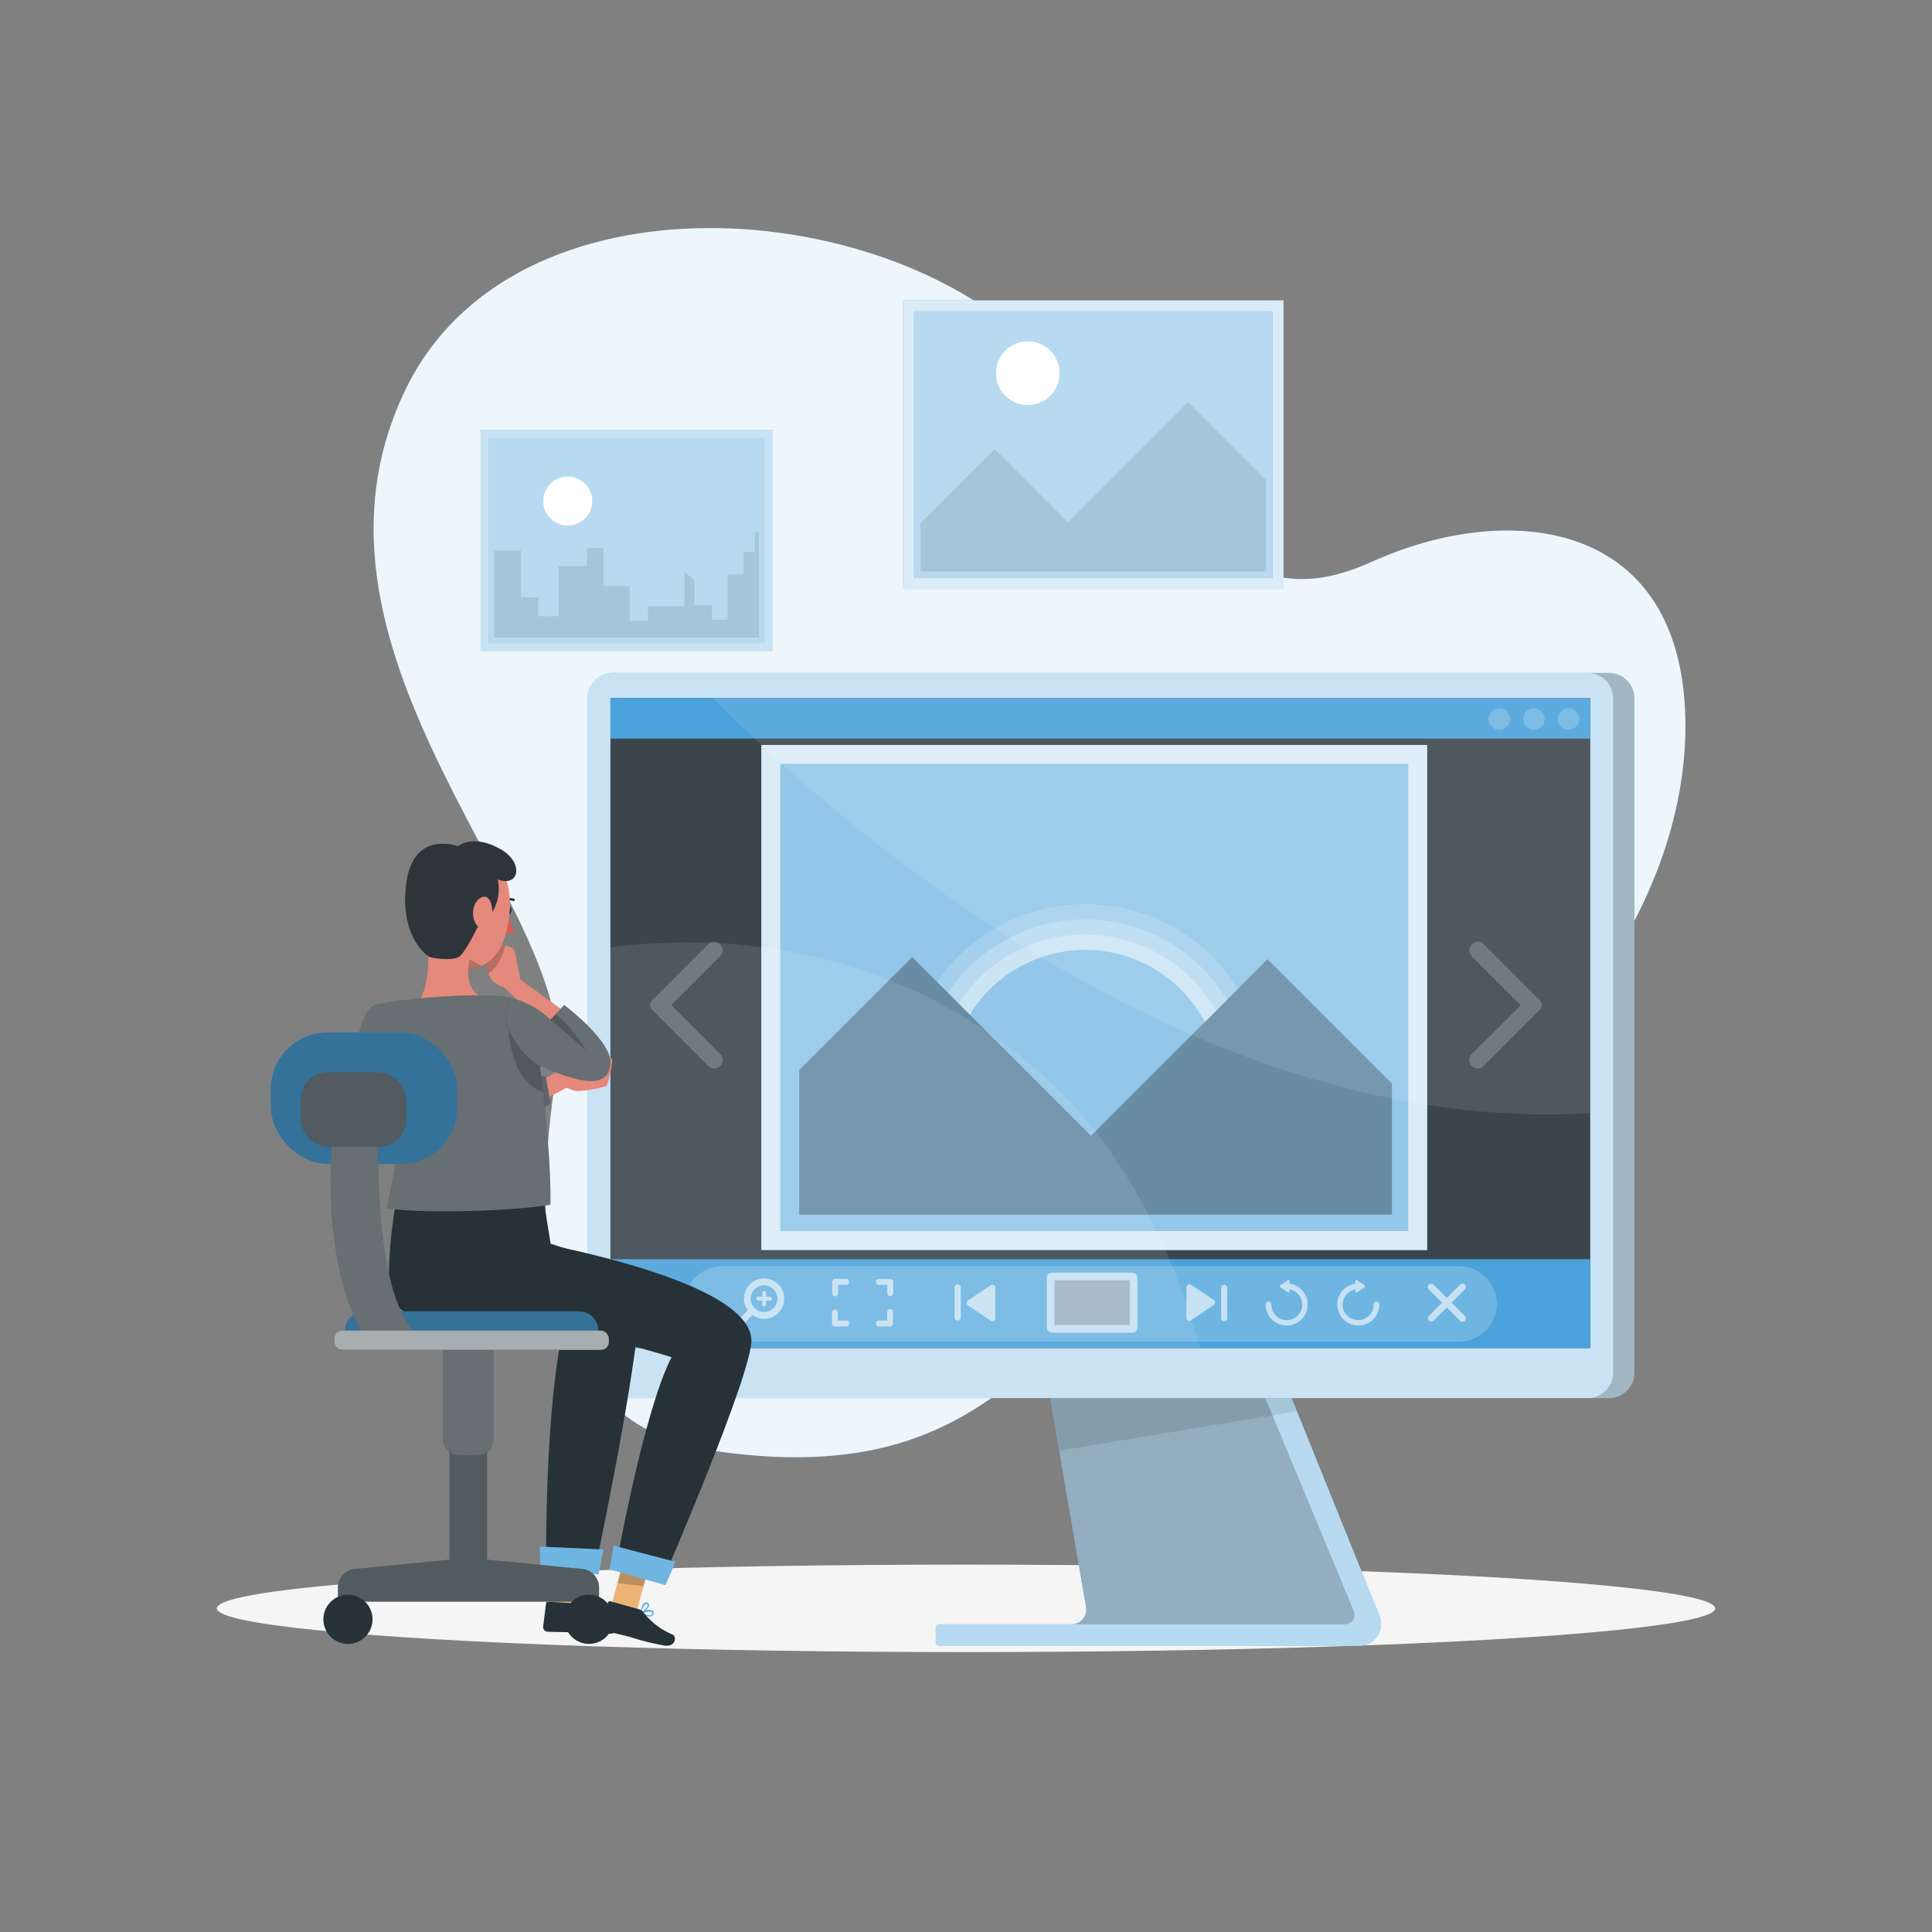 <svg xmlns="http://www.w3.org/2000/svg" viewBox="0 0 500 500"><rect x="0" y="0" width="500" height="500" fill="#808080" stroke="none"/><g id="freepik--background-simple--inject-2"><path d="M104.56,101.62c27.91-59.44,127.05-51.06,165.31-9.25s50.7,68.6,85.21,53,78.52-11.44,81,38.17S398.21,291.78,334,309.13s-64.16,78.76-149.1,66.37c-46.31-6.76-47.36-56.86-40.82-98.3S72.18,170.57,104.56,101.62Z" style="fill:#4BA2DA"></path><path d="M104.56,101.62c27.91-59.44,127.05-51.06,165.31-9.25s50.7,68.6,85.21,53,78.52-11.44,81,38.17S398.21,291.78,334,309.13s-64.16,78.76-149.1,66.37c-46.31-6.76-47.36-56.86-40.82-98.3S72.18,170.57,104.56,101.62Z" style="fill:#fff;opacity:0.9"></path></g><g id="freepik--Shadow--inject-2"><ellipse id="freepik--path--inject-2" cx="250" cy="416.24" rx="193.89" ry="11.32" style="fill:#f5f5f5"></ellipse></g><g id="freepik--Images--inject-2"><rect x="124.38" y="111.22" width="75.62" height="57.36" style="fill:#4BA2DA"></rect><rect x="124.38" y="111.22" width="75.62" height="57.36" style="fill:#fff;opacity:0.7"></rect><rect x="135.66" y="104.26" width="53.04" height="71.3" transform="translate(302.09 -22.28) rotate(90)" style="fill:#4BA2DA"></rect><rect x="135.66" y="104.26" width="53.04" height="71.3" transform="translate(302.09 -22.28) rotate(90)" style="fill:#fff;opacity:0.6"></rect><path d="M153.27,129.66a6.34,6.34,0,1,1-6.34-6.33A6.34,6.34,0,0,1,153.27,129.66Z" style="fill:#fff"></path><polygon points="127.96 142.52 134.83 142.52 134.83 154.62 139.24 154.62 139.24 159.48 144.55 159.48 144.55 146.48 151.9 146.48 151.9 141.84 156.19 141.84 156.19 151.68 162.97 151.68 162.97 160.72 167.72 160.72 167.72 156.88 177.16 156.88 177.16 147.84 179.73 150.41 179.73 156.65 184.22 156.65 184.22 160.38 188.29 160.38 188.29 148.63 192.47 148.63 192.47 142.86 195.3 142.86 195.3 137.78 196.41 137.78 196.41 165 127.96 165 127.96 142.52" style="opacity:0.1;isolation:isolate"></polygon><rect x="233.73" y="77.74" width="98.45" height="74.68" style="fill:#4BA2DA"></rect><rect x="233.73" y="77.74" width="98.45" height="74.68" style="fill:#fff;opacity:0.8"></rect><rect x="248.42" y="68.67" width="69.06" height="92.83" transform="translate(398.03 -167.87) rotate(90)" style="fill:#4BA2DA"></rect><rect x="248.42" y="68.67" width="69.06" height="92.83" transform="translate(398.03 -167.87) rotate(90)" style="fill:#fff;opacity:0.6"></rect><polygon points="327.68 124.27 327.68 147.92 238.23 147.92 238.23 135.36 257.41 116.18 276.38 135.15 307.47 104.06 327.68 124.27" style="opacity:0.1;isolation:isolate"></polygon><circle cx="265.99" cy="96.58" r="8.24" transform="translate(-16.71 109.14) rotate(-22.5)" style="fill:#fff"></circle></g><g id="freepik--Device--inject-2"><path d="M242.17,421.22v3.85a.86.86,0,0,0,.87.86H351.75a5.66,5.66,0,0,0,5.26-7.78l-34.45-85.32-55.67.38,1.9,11.07,12.28,71.65a3.79,3.79,0,0,1-3.73,4.43H243A.86.86,0,0,0,242.17,421.22Z" style="fill:#4BA2DA"></path><path d="M242.17,421.22v3.85a.86.86,0,0,0,.87.86H351.75a5.66,5.66,0,0,0,5.26-7.78l-21.36-52.89-13.09-32.43-55.67.38,1.9,11.07,5.34,31.16,6.94,40.49a3.79,3.79,0,0,1-3.73,4.43H243A.86.86,0,0,0,242.17,421.22Z" style="fill:#fff;opacity:0.6"></path><path d="M277.34,420.36h70.73a2.48,2.48,0,0,0,2.29-3.44l-30.2-72.64H268.79l12.28,71.65A3.79,3.79,0,0,1,277.34,420.36Z" style="opacity:0.2;isolation:isolate"></path><polygon points="266.89 333.21 268.79 344.28 274.13 375.44 335.65 365.26 322.56 332.83 266.89 333.21" style="opacity:0.1;isolation:isolate"></polygon><path d="M158.63,174.16H416.37a6.59,6.59,0,0,1,6.59,6.59V355.24a6.59,6.59,0,0,1-6.59,6.59H158.63a6.59,6.59,0,0,1-6.59-6.59V180.75A6.59,6.59,0,0,1,158.63,174.16Z" style="fill:#4BA2DA"></path><path d="M158.63,174.16H416.37a6.59,6.59,0,0,1,6.59,6.59V355.24a6.59,6.59,0,0,1-6.59,6.59H158.63a6.59,6.59,0,0,1-6.59-6.59V180.75A6.59,6.59,0,0,1,158.63,174.16Z" style="fill:#fff;opacity:0.7"></path><path d="M410.91,361.83h5.46a6.59,6.59,0,0,0,6.59-6.59V180.76a6.59,6.59,0,0,0-6.59-6.6h-5.46a6.59,6.59,0,0,1,6.58,6.6V355.24A6.59,6.59,0,0,1,410.91,361.83Z" style="opacity:0.2;isolation:isolate"></path><rect x="157.98" y="180.62" width="253.57" height="168.25" style="fill:#263238"></rect><rect x="157.98" y="180.62" width="253.57" height="168.25" style="fill:#fff;opacity:0.1"></rect><rect x="157.88" y="325.88" width="253.66" height="22.99" style="fill:#4BA2DA"></rect><path d="M377.61,347.21H186.92a9.76,9.76,0,0,1-9.76-9.75h0a9.76,9.76,0,0,1,9.76-9.76H377.61a9.76,9.76,0,0,1,9.76,9.76h0A9.76,9.76,0,0,1,377.61,347.21Z" style="fill:#fff;opacity:0.2;isolation:isolate"></path><rect x="197.04" y="192.8" width="172.31" height="130.71" style="fill:#4BA2DA"></rect><rect x="197.04" y="192.8" width="172.31" height="130.71" style="fill:#fff;opacity:0.8"></rect><rect x="222.77" y="176.92" width="120.87" height="162.47" transform="translate(541.35 -25.05) rotate(90)" style="fill:#4BA2DA"></rect><rect x="222.77" y="176.92" width="120.87" height="162.47" transform="translate(541.35 -25.05) rotate(90)" style="fill:#fff;opacity:0.4"></rect><polygon points="206.84 276.91 236.08 247.67 282.35 293.94 328.05 248.25 360.24 280.44 360.24 314.34 206.84 314.34 206.84 276.91" style="opacity:0.3;isolation:isolate"></polygon><g style="opacity:0.8"><path d="M280.84,234a46.59,46.59,0,0,0-38.35,20.05l2.82,2.82,5.67,5.67a35,35,0,0,1,60.83,1.92l2.88-2.88,5.72-5.72A46.69,46.69,0,0,0,280.84,234Z" style="fill:#fff;opacity:0.2;isolation:isolate"></path><path d="M280.84,237.94a42.8,42.8,0,0,0-35.53,19l5.67,5.67a35,35,0,0,1,60.83,1.92l2.88-2.88,2.87-2.87A42.87,42.87,0,0,0,280.84,237.94Z" style="fill:#fff;opacity:0.3;isolation:isolate"></path><path d="M280.84,241.86a38.8,38.8,0,0,0-32.69,17.87l2.83,2.84a35,35,0,0,1,60.83,1.92l2.88-2.88A38.93,38.93,0,0,0,280.84,241.86Z" style="fill:#fff;opacity:0.4;isolation:isolate"></path></g><rect x="157.98" y="180.62" width="253.57" height="10.53" style="fill:#4BA2DA"></rect><path d="M408.71,186.08a2.77,2.77,0,1,1-2.76-2.77A2.77,2.77,0,0,1,408.71,186.08Z" style="fill:#fff;opacity:0.2;isolation:isolate"></path><path d="M399.75,186.08a2.77,2.77,0,1,1-2.77-2.77A2.77,2.77,0,0,1,399.75,186.08Z" style="fill:#fff;opacity:0.2;isolation:isolate"></path><path d="M390.78,186.08a2.77,2.77,0,1,1-2.77-2.77A2.77,2.77,0,0,1,390.78,186.08Z" style="fill:#fff;opacity:0.2;isolation:isolate"></path><path d="M380.47,245h0a2.18,2.18,0,0,0,.43,2.49l12.67,12.67L380.9,272.78a2.18,2.18,0,0,0-.43,2.49h0a2.19,2.19,0,0,0,3.52.6l14.51-14.51a1.77,1.77,0,0,0,0-2.5L384,244.35A2.19,2.19,0,0,0,380.47,245Z" style="fill:#fff;opacity:0.2;isolation:isolate"></path><path d="M186.8,275.27h0a2.18,2.18,0,0,0-.43-2.49l-12.66-12.67,12.66-12.67a2.18,2.18,0,0,0,.43-2.49h0a2.19,2.19,0,0,0-3.52-.6l-14.5,14.51a1.77,1.77,0,0,0,0,2.5l14.5,14.51A2.19,2.19,0,0,0,186.8,275.27Z" style="fill:#fff;opacity:0.2;isolation:isolate"></path><rect x="270.91" y="329.36" width="23.47" height="15.55" rx="1.32" style="fill:#fff;opacity:0.6"></rect><rect x="276.87" y="327.41" width="11.55" height="19.47" transform="translate(619.79 54.49) rotate(90)" style="opacity:0.2;isolation:isolate"></rect><g style="opacity:0.6"><path d="M308.28,332.51a.79.79,0,0,0-1.24.66V341a.79.79,0,0,0,1.24.66l5.85-3.91a.8.8,0,0,0,0-1.33Z" style="fill:#fff"></path><path d="M316.81,332.52a.79.79,0,0,0-.79.79v7.81a.79.79,0,0,0,.79.79.79.79,0,0,0,.8-.79v-7.81A.79.79,0,0,0,316.81,332.52Z" style="fill:#fff"></path></g><path d="M333.75,332.21v-.68a.28.28,0,0,0-.43-.23l-2,1.36a.28.28,0,0,0,0,.46l2,1.36a.28.28,0,0,0,.43-.23v-.54a4,4,0,1,1-4.73,3.88.74.74,0,1,0-1.48,0,5.44,5.44,0,1,0,6.21-5.38Z" style="fill:#fff;opacity:0.6"></path><path d="M350.75,332.21v-.68a.28.28,0,0,1,.43-.23l2,1.36a.28.28,0,0,1,0,.46l-2,1.36a.28.28,0,0,1-.43-.23v-.54a4,4,0,1,0,4.73,3.88.74.74,0,0,1,.74-.74.75.75,0,0,1,.75.74,5.44,5.44,0,1,1-6.22-5.38Z" style="fill:#fff;opacity:0.6"></path><path d="M379.1,340.58l-3.43-3.44,3.43-3.44a.87.87,0,0,0,0-1.23.85.85,0,0,0-1.23,0l-3.44,3.43L371,332.47a.87.87,0,0,0-1.24,1.23l3.44,3.44-3.44,3.44a.88.88,0,0,0,1.24,1.24l3.44-3.44,3.44,3.44a.87.87,0,0,0,1.23,0A.88.88,0,0,0,379.1,340.58Z" style="fill:#fff;opacity:0.6"></path><g style="opacity:0.6"><path d="M256.37,341.78a.8.8,0,0,0,1.24-.67v-7.83a.8.8,0,0,0-1.24-.66l-5.84,3.92a.78.78,0,0,0,0,1.32Z" style="fill:#fff"></path><path d="M247.84,341.77a.8.8,0,0,0,.8-.8v-7.8a.8.8,0,1,0-1.6,0V341A.8.8,0,0,0,247.84,341.77Z" style="fill:#fff"></path></g><g style="opacity:0.6"><path d="M230.39,335.42a.76.76,0,0,1-.76-.76v-2.15h-2.22a.76.76,0,1,1,0-1.52h3a.76.76,0,0,1,.76.76v2.91A.76.76,0,0,1,230.39,335.42Z" style="fill:#fff"></path><path d="M230.35,343.29h-2.9a.76.76,0,1,1,0-1.52h2.14v-2.22a.76.76,0,1,1,1.52,0v3A.76.76,0,0,1,230.35,343.29Z" style="fill:#fff"></path><path d="M219.08,343.29h-3a.76.76,0,0,1-.77-.76v-2.91a.77.77,0,0,1,1.53,0v2.15h2.22a.76.76,0,0,1,0,1.52Z" style="fill:#fff"></path><path d="M216.13,335.5a.76.76,0,0,1-.76-.76v-3a.76.76,0,0,1,.76-.76H219a.76.76,0,1,1,0,1.52H216.9v2.23A.77.77,0,0,1,216.13,335.5Z" style="fill:#fff"></path></g><g style="opacity:0.6"><path d="M201.43,332.41a5.2,5.2,0,0,0-7.92,6.69l-2.81,2.8a.88.88,0,0,0,.62,1.5.87.87,0,0,0,.62-.26l2.8-2.81a5.2,5.2,0,0,0,6.69-7.92Zm-1.24,6.13a3.46,3.46,0,1,1,0-4.89A3.46,3.46,0,0,1,200.19,338.54Z" style="fill:#fff"></path><path d="M199.26,335.6h-1v-1a.51.51,0,0,0-.5-.5.5.5,0,0,0-.5.5v1h-1a.5.5,0,0,0-.5.5.51.51,0,0,0,.5.5h1v1a.5.5,0,0,0,.5.5.51.51,0,0,0,.5-.5v-1h1a.5.5,0,0,0,.5-.5A.5.5,0,0,0,199.26,335.6Z" style="fill:#fff"></path></g><path d="M184.41,180.62c35.06,35.12,125.11,113.29,227.14,107.51V180.62Z" style="fill:#fff;opacity:0.1"></path><path d="M158,245.17v103.7H310.64c-5.85-20.95-17.56-49.63-40.26-70.12C229.54,241.87,182.15,242,158,245.17Z" style="fill:#fff;opacity:0.1"></path></g><g id="freepik--Character--inject-2"><g id="freepik--group--inject-2"><path d="M140.21,284.92l6.45-3.43a12.49,12.49,0,0,0,2,.76c1.6.51,8.15-1,8.35-1.24s1.79-5.9,1.32-7-12.1,1.38-12.1,1.38l-.93,1.48L137.24,281Z" style="fill:#e4897b"></path><path d="M138.2,278.53h3.07l1.19,7.16s-5.17,2.27-5.15,1.87S138.2,278.53,138.2,278.53Z" style="fill:#263238"></path><path d="M138.2,278.53h3.07l1.19,7.16s-5.17,2.27-5.15,1.87S138.2,278.53,138.2,278.53Z" style="fill:#fff;opacity:0.25;isolation:isolate"></path><path d="M97.22,260c-5.78,2-7.71,25.1-3.54,30.11s20.62-3,20.62-3Z" style="fill:#263238"></path><path d="M114.3,287.14s-.89.43-2.3,1c-3,1.3-8.55,3.37-12.9,3.59-2.32.12-4.31-.29-5.42-1.63-4.17-5-2.24-28.09,3.54-30.11Z" style="fill:#fff;opacity:0.3;isolation:isolate"></path><path d="M112,288.16c-3,1.3-8.55,3.37-12.9,3.59a6.9,6.9,0,0,1-1.33-3.31c-1.45-10.58,2.89-21.27,2.89-21.27S109.75,280.4,112,288.16Z" style="opacity:0.2;isolation:isolate"></path><path d="M147.88,263.09,143.4,268l-13-12.56a5.75,5.75,0,0,1-3.36-2.16,5.15,5.15,0,0,1-.61-1.36c-.88-2.64-1.33-7.33-.84-7.59a17.86,17.86,0,0,1,5.19.47,4.1,4.1,0,0,1,2.17.81c.45.84,1.7,7.88,1.7,7.88Z" style="fill:#e4897b"></path><path d="M130.75,244.79c-.41,1.68-1.56,5.26-4.35,7.12-.88-2.64-1.33-7.33-.84-7.59A17.86,17.86,0,0,1,130.75,244.79Z" style="opacity:0.2;isolation:isolate"></path><polygon points="142.22 416.74 149.01 415.8 149.95 399.66 143.17 400.6 142.22 416.74" style="fill:#ebb376"></polygon><polygon points="143.17 400.6 149.95 399.67 149.41 408.9 142.64 409.49 143.17 400.6" style="opacity:0.2;isolation:isolate"></polygon><path d="M142.49,321.85l-1.65-10.37-38.07-2.28s-4,21.6-.94,27.35c5.56,10.27,35.48,5.09,44.23,6.1-5.23,21.4-4.72,63.22-4.72,63.22l12.5,1s9.62-45.07,11.57-66.49C166.72,325.89,154.75,326.25,142.49,321.85Z" style="fill:#263238"></path><polygon points="139.87 406.46 154.9 407.45 156.19 401.01 139.68 400.25 139.87 406.46" style="fill:#4BA2DA"></polygon><polygon points="139.87 406.46 154.9 407.45 156.19 401.01 139.68 400.25 139.87 406.46" style="fill:#fff;opacity:0.2"></polygon><path d="M149.52,415l-7.67-.48a.48.48,0,0,0-.53.43h0l-.76,6.05a1.21,1.21,0,0,0,1.12,1.28c2.68.12,4,.05,7.34.23a62.26,62.26,0,0,0,9,.29c2.86-.28,2.51-3.1,1.27-3.23a18.88,18.88,0,0,1-8.64-4.12A1.86,1.86,0,0,0,149.52,415Z" style="fill:#263238"></path><polygon points="157.88 416.68 164.72 417.18 169 401.59 162.17 401.09 157.88 416.68" style="fill:#ebb376"></polygon><path d="M165.67,417.48s0,0,0,0a.06.06,0,0,0,.06,0,8.51,8.51,0,0,0,1.67.72,1.85,1.85,0,0,0,1.33,0,.87.87,0,0,0,.43-.8.6.6,0,0,0-.24-.54,2.76,2.76,0,0,0-1.91-.05,2.52,2.52,0,0,0,1-1.39.61.61,0,0,0-.42-.62.74.74,0,0,0-.68,0c-.83.46-1.15,2.37-1.18,2.47h0s-.12,0-.12,0S165.65,417.46,165.67,417.48Zm.51-.38-.15,0c.16-.63.5-1.66,1-1.93a.46.46,0,0,1,.36-.05l.08,0c.21.09.24.21.23.3C167.64,416,166.85,416.73,166.18,417.1Zm0,.35c.91-.27,2.16-.52,2.54-.23a.29.29,0,0,1,.11.27.58.58,0,0,1-.26.51C168.2,418.22,167.32,418,166.2,417.45Z" style="fill:#4BA2DA"></path><polygon points="162.17 401.09 169 401.6 166.55 410.51 159.8 409.68 162.17 401.09" style="opacity:0.2;isolation:isolate"></polygon><path d="M171.32,409.41l-12-3.54s7.19-40.55,14.47-54.62c-.54-.18-1.27-.41-2.16-.67-1.61-.49-3.75-1.09-6.27-1.79-17.49-4.85-52.93-14-52.93-14l16.19-15.11s64.51,9.84,65.84,26.83C195.06,354.74,171.32,409.41,171.32,409.41Z" style="fill:#263238"></path><polygon points="157.73 406.14 172.22 410.23 174.82 404.21 158.83 400.02 157.73 406.14" style="fill:#4BA2DA"></polygon><polygon points="157.73 406.14 172.22 410.23 174.82 404.21 158.83 400.02 157.73 406.14" style="fill:#fff;opacity:0.2"></polygon><path d="M165.39,416.48l-7.4-2.06a.48.48,0,0,0-.62.31h0l-2,5.76a1.23,1.23,0,0,0,.83,1.49c2.6.67,3.87.87,7.13,1.75a63.4,63.4,0,0,0,8.76,2.16c2.86.33,3.1-2.5,1.92-2.89a18.89,18.89,0,0,1-7.59-5.83A2,2,0,0,0,165.39,416.48Z" style="fill:#263238"></path><path d="M149.69,415.82l.14,0s.15.05.17.06l0,.05h.06a8.37,8.37,0,0,0,1.78.35,1.83,1.83,0,0,0,1.31-.26.86.86,0,0,0,.25-.87.63.63,0,0,0-.35-.48,2.81,2.81,0,0,0-1.9.35,2.4,2.4,0,0,0,.68-1.56.64.64,0,0,0-.58-.52,1,1,0,0,0-.76.18c-.72.61-.83,2.55-.83,2.67h0Zm.73-.39-.14.07a3.46,3.46,0,0,1,.58-2.09.44.44,0,0,1,.35-.12h.08c.22,0,.27.15.28.25A3.27,3.27,0,0,1,150.42,415.43Zm.1.33c.83-.45,2-.95,2.43-.75a.27.27,0,0,1,.17.24.59.59,0,0,1-.15.56C152.63,416.1,151.73,416.08,150.52,415.76Z" style="fill:#4BA2DA"></path><path d="M131.51,236.27a19,19,0,0,0,1.56,5,3.13,3.13,0,0,1-2.64-.06Z" style="fill:#de5753"></path><path d="M131.11,235.6c-.06.53.24,1,.6,1s.65-.42.68-.95-.25-1-.6-1S131.14,235.05,131.11,235.6Z" style="fill:#263238"></path><path d="M130.23,233.59a.33.33,0,0,0,.33,0,2.55,2.55,0,0,1,2.25-.42.31.31,0,0,0,.4-.18.33.33,0,0,0-.18-.41h0a3.17,3.17,0,0,0-2.84.49.32.32,0,0,0-.08.44h0Z" style="fill:#263238"></path><path d="M129.87,244.55a11.2,11.2,0,0,1-.52,1,11.06,11.06,0,0,1-6.25,5.09,9.85,9.85,0,0,1-11.29-3.81c-3.22-4.58-2.35-9.09-1.49-16.83a10.66,10.66,0,0,1,16.28-8C133.6,226.35,132.7,237.93,129.87,244.55Z" style="fill:#e4897b"></path><path d="M124.65,250.05a10.94,10.94,0,0,1-1.55.63,9.91,9.91,0,0,1-8.46-1.05,11.61,11.61,0,0,1,1.81-2.37A15.35,15.35,0,0,1,124.65,250.05Z" style="opacity:0.2;isolation:isolate"></path><path d="M107.66,260.11c3.83,3.48,15.09,2.09,15.09,2.09s5.86-1.6,4.63-3.43c-3.45-.57-5.12-2.18-5.81-4.24a10,10,0,0,1-.35-3.94,20.71,20.71,0,0,1,.29-2.2l-11.6-8.59C111.43,245.47,111.41,256,107.66,260.11Z" style="fill:#e4897b"></path><path d="M128.79,227.59s2.17,7.32-5.33,12.58c0,0-3.16,6.76-4.92,7.59s-5.73.33-7.07,0-8.27-6.08-6.27-19.58S118.54,219,118.54,219s3.88-3.36,11.08.81C135.63,223.24,134.45,229.76,128.79,227.59Z" style="fill:#2e353a"></path><path d="M122.44,236.68a5,5,0,0,0,2,3.83c1.45.93,2.85-1.09,3-3.44.14-2.08-.44-5.13-2.17-5S122.24,234.52,122.44,236.68Z" style="fill:#e4897b"></path><path d="M97.22,260a81.64,81.64,0,0,1,4.26,15.86c.28,1.64.51,3.25.7,4.81.24,2,.41,3.9.55,5.72.17,2.3.22,5,.21,7.69,0,6.14-2.88,18.59-2.88,18.59,6.82,1.23,28.76,1.17,42.38-.88.28-13.86-2.89-38.85-3.85-42.81a48.44,48.44,0,0,0-2.4-7.68c-.81-1.82-3-3.14-5.66-3.38-1.3-.11-2.81-.23-4.39-.3-.62,0-1.23,0-1.85-.05q-7.64.07-15.2.77c-1,.07-1.93.18-2.87.29C101.43,259.17,97.22,260,97.22,260Z" style="fill:#263238"></path><path d="M142.44,311.8c-13.62,2.05-35.56,2.11-42.38.88,0,0,2.87-12.45,2.88-18.59,0-2.68,0-5.39-.21-7.69-.14-1.82-.31-3.73-.55-5.72-.19-1.56-.42-3.17-.7-4.81A81.64,81.64,0,0,0,97.22,260s4.21-.84,9-1.37c.94-.11,1.91-.22,2.87-.29q7.56-.71,15.2-.77c.62,0,1.23.05,1.85.05,1.58.07,3.09.19,4.39.3,2.64.24,4.85,1.56,5.66,3.38a48.44,48.44,0,0,1,2.4,7.68.3.3,0,0,1,0,.1c.41,1.76,1.19,7,1.94,13.57C141.6,291.93,142.6,303.74,142.44,311.8Z" style="fill:#fff;opacity:0.3;isolation:isolate"></path><path d="M140.55,282.66c-8.68-3-8.93-16.34-8.93-16.34l7,2.77C139,270.85,139.8,276.12,140.55,282.66Z" style="opacity:0.2;isolation:isolate"></path><path d="M132.08,258.21a22.16,22.16,0,0,1,10.38,5.67l3.57-3.77s12.56,9.42,11.95,15.3-6.41,5.72-19.2,0a21.73,21.73,0,0,1-6.8-8.22C129.55,261.9,132.08,258.21,132.08,258.21Z" style="fill:#263238"></path><path d="M158,275.41c-.61,5.88-6.41,5.72-19.2,0a21.73,21.73,0,0,1-6.8-8.22c-2.43-5.29.1-9,.1-9a22.07,22.07,0,0,1,10.37,5.66h0l1.37-1.45,2.2-2.32S158.58,269.53,158,275.41Z" style="fill:#fff;opacity:0.3;isolation:isolate"></path><path d="M151.7,271.91c-.35-.46-9.24-8-9.24-8l1.37-1.45A34.87,34.87,0,0,1,151.7,271.91Z" style="opacity:0.2;isolation:isolate"></path></g><path d="M94.27,339.38h55.56a5,5,0,0,1,5,5v5a0,0,0,0,1,0,0H89.27a0,0,0,0,1,0,0v-5A5,5,0,0,1,94.27,339.38Z" style="fill:#4BA2DA"></path><path d="M94.27,339.38h55.56a5,5,0,0,1,5,5v5a0,0,0,0,1,0,0H89.27a0,0,0,0,1,0,0v-5A5,5,0,0,1,94.27,339.38Z" style="opacity:0.3;isolation:isolate"></path><rect x="70.11" y="267.19" width="48.3" height="34.03" rx="14.58" transform="translate(188.51 568.41) rotate(180)" style="fill:#4BA2DA"></rect><g style="opacity:0.3;isolation:isolate"><rect x="70.11" y="267.19" width="48.3" height="34.03" rx="14.58" transform="translate(188.51 568.41) rotate(180)"></rect></g><path d="M91.77,406.06l24.56-2.41V369.14h9.73v34.5l24.66,2.42a4.79,4.79,0,0,1,4.31,4.76v3.69H87.45v-3.69A4.79,4.79,0,0,1,91.77,406.06Z" style="fill:#263238"></path><path d="M91.77,406.06l24.56-2.41V369.14h9.73v34.5l24.66,2.42a4.79,4.79,0,0,1,4.31,4.76v3.69H87.45v-3.69A4.79,4.79,0,0,1,91.77,406.06Z" style="fill:#fff;opacity:0.2;isolation:isolate"></path><circle cx="152.43" cy="419.08" r="6.36" style="fill:#263238"></circle><circle cx="90.05" cy="419.08" r="6.36" style="fill:#263238"></circle><path d="M118.78,345.81h4.82a4.13,4.13,0,0,1,4.13,4.13v26.61a0,0,0,0,1,0,0H114.65a0,0,0,0,1,0,0V349.95A4.13,4.13,0,0,1,118.78,345.81Z" transform="translate(242.39 722.37) rotate(180)" style="fill:#263238"></path><path d="M118.78,345.81h4.82a4.13,4.13,0,0,1,4.13,4.13v26.61a0,0,0,0,1,0,0H114.65a0,0,0,0,1,0,0V349.95A4.13,4.13,0,0,1,118.78,345.81Z" transform="translate(242.39 722.37) rotate(180)" style="fill:#fff;opacity:0.3;isolation:isolate"></path><path d="M97.92,291.87s-1.85,46,11,53.94H94.25s-11.33-15.68-8.13-53.94Z" style="fill:#263238"></path><path d="M97.92,291.87s-1.85,46,11,53.94H94.25s-11.33-15.68-8.13-53.94Z" style="fill:#fff;opacity:0.3;isolation:isolate"></path><rect x="86.54" y="344.36" width="71.03" height="4.98" rx="2.01" style="fill:#263238"></rect><rect x="86.54" y="344.36" width="71.03" height="4.98" rx="2.01" style="fill:#fff;opacity:0.6;isolation:isolate"></rect><rect x="77.85" y="277.53" width="27.29" height="19.22" rx="7.02" style="fill:#263238"></rect><rect x="77.85" y="277.53" width="27.29" height="19.22" rx="7.02" style="fill:#fff;opacity:0.2;isolation:isolate"></rect></g></svg>